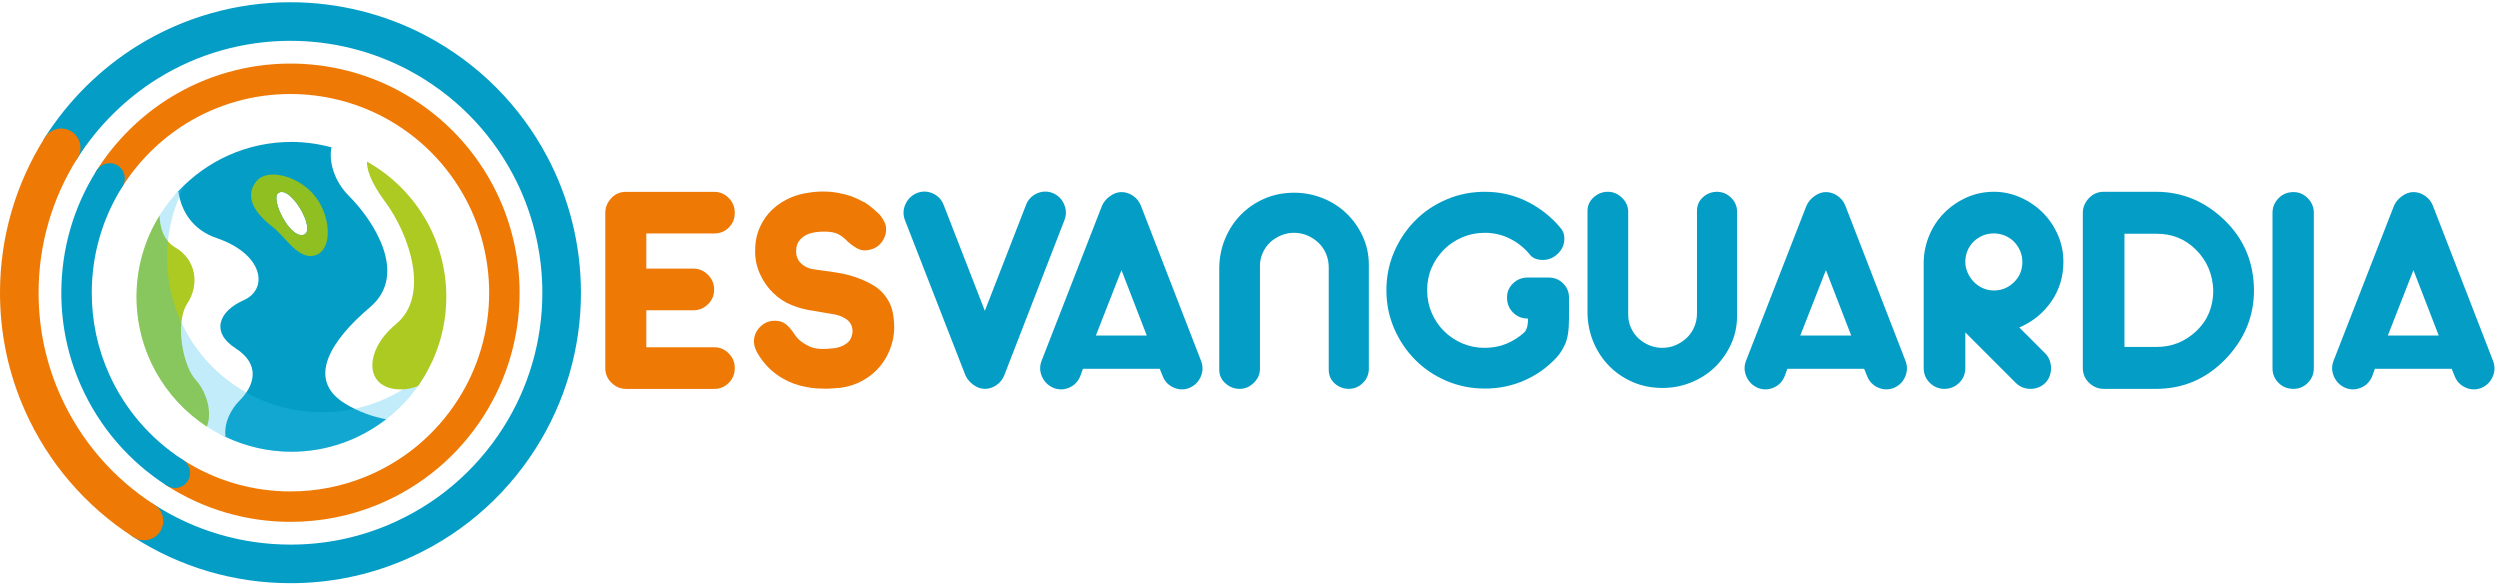 <?xml version="1.0" encoding="UTF-8" standalone="no"?><!DOCTYPE svg PUBLIC "-//W3C//DTD SVG 1.1//EN" "http://www.w3.org/Graphics/SVG/1.1/DTD/svg11.dtd"><svg width="100%" height="100%" viewBox="0 0 475 111" version="1.1" xmlns="http://www.w3.org/2000/svg" xmlns:xlink="http://www.w3.org/1999/xlink" xml:space="preserve" xmlns:serif="http://www.serif.com/" style="fill-rule:evenodd;clip-rule:evenodd;stroke-linejoin:round;stroke-miterlimit:2;"><g><g><rect x="0.002" y="0" width="474.075" height="110.71" style="fill:none;"/></g><g><g id="g3692"><g id="path3700"><path d="M30.831,72.63c-0.458,-0.688 -0.89,-1.392 -1.287,-2.117c0.397,0.725 0.829,1.429 1.287,2.117" style="fill:#039dc6;fill-rule:nonzero;"/></g><g id="path3704"><path d="M29.544,70.513c-0.08,-0.143 -0.147,-0.295 -0.223,-0.437c0.076,0.142 0.143,0.294 0.223,0.437" style="fill:#039dc6;fill-rule:nonzero;"/></g><g id="path3708"><path d="M31.264,73.252c-0.144,-0.204 -0.295,-0.411 -0.433,-0.622c0.138,0.211 0.289,0.418 0.433,0.622" style="fill:#039dc6;fill-rule:nonzero;"/></g><g id="path3712"><path d="M32.361,74.72c-0.38,-0.476 -0.748,-0.966 -1.096,-1.468c0.35,0.502 0.716,0.992 1.096,1.468" style="fill:#039dc6;fill-rule:nonzero;"/></g><g id="path3716"><path d="M27.405,65.538c-0.06,-0.173 -0.122,-0.34 -0.177,-0.514c0.055,0.174 0.117,0.341 0.177,0.514" style="fill:#039dc6;fill-rule:nonzero;"/></g><g id="path3720"><path d="M26.587,62.53c-0.046,-0.217 -0.08,-0.436 -0.12,-0.652c0.04,0.216 0.074,0.435 0.12,0.652" style="fill:#039dc6;fill-rule:nonzero;"/></g><g id="path3724"><path d="M32.867,75.345c-0.174,-0.203 -0.34,-0.416 -0.507,-0.627c0.168,0.211 0.333,0.424 0.507,0.627" style="fill:#039dc6;fill-rule:nonzero;"/></g><g id="path3728"><path d="M28.419,68.204c-0.104,-0.243 -0.208,-0.487 -0.307,-0.732c0.099,0.245 0.203,0.489 0.307,0.732" style="fill:#039dc6;fill-rule:nonzero;"/></g><g id="path3732"><path d="M29.321,70.076c-0.322,-0.61 -0.624,-1.238 -0.904,-1.872c0.28,0.634 0.582,1.26 0.904,1.872" style="fill:#039dc6;fill-rule:nonzero;"/></g><g id="path3736"><path d="M28.111,67.472c-0.258,-0.636 -0.492,-1.282 -0.706,-1.934c0.214,0.652 0.448,1.298 0.706,1.934" style="fill:#039dc6;fill-rule:nonzero;"/></g><g id="path3740"><path d="M27.228,65.024c-0.249,-0.818 -0.461,-1.65 -0.64,-2.494c0.179,0.844 0.391,1.676 0.64,2.494" style="fill:#039dc6;fill-rule:nonzero;"/></g><g id="path3744"><path d="M41.785,82.489c-0.201,-0.105 -0.406,-0.201 -0.604,-0.309c0.198,0.108 0.403,0.204 0.604,0.309" style="fill:#039dc6;fill-rule:nonzero;"/></g><g id="path3748"><path d="M34.511,77.157c-0.576,-0.579 -1.12,-1.187 -1.643,-1.811c0.523,0.624 1.067,1.232 1.643,1.811" style="fill:#039dc6;fill-rule:nonzero;"/></g><g id="path3752"><path d="M41.181,82.178c-0.717,-0.397 -1.416,-0.822 -2.097,-1.274c0.681,0.452 1.38,0.877 2.097,1.274" style="fill:#039dc6;fill-rule:nonzero;"/></g><g id="path3756"><path d="M42.848,83.034c-0.001,-0.01 -0,-0.024 -0.001,-0.033c-0.355,-0.169 -0.712,-0.331 -1.062,-0.512c0.355,0.185 0.702,0.376 1.063,0.545" style="fill:#039dc6;fill-rule:nonzero;"/></g><g id="path3760"><path d="M39.083,80.904c-0.198,-0.131 -0.39,-0.276 -0.583,-0.415c0.193,0.139 0.385,0.284 0.583,0.415" style="fill:#039dc6;fill-rule:nonzero;"/></g><g id="path3764"><path d="M36.368,78.852c-0.536,-0.454 -1.057,-0.926 -1.559,-1.416c0.502,0.49 1.023,0.962 1.559,1.416" style="fill:#039dc6;fill-rule:nonzero;"/></g><g id="path3768"><path d="M34.809,77.436c-0.1,-0.096 -0.202,-0.183 -0.3,-0.279c0.098,0.096 0.2,0.183 0.3,0.279" style="fill:#039dc6;fill-rule:nonzero;"/></g><g id="path3772"><path d="M37.024,79.386c-0.221,-0.174 -0.441,-0.352 -0.655,-0.533c0.214,0.181 0.434,0.359 0.655,0.533" style="fill:#039dc6;fill-rule:nonzero;"/></g><g id="path3776"><path d="M38.501,80.49c-0.506,-0.352 -0.998,-0.72 -1.477,-1.104c0.48,0.384 0.971,0.752 1.477,1.104" style="fill:#039dc6;fill-rule:nonzero;"/></g><g id="path3780"><path d="M30.044,41.454c0.233,-0.396 0.463,-0.792 0.715,-1.176c-0.252,0.384 -0.482,0.78 -0.715,1.176" style="fill:#039dc6;fill-rule:nonzero;"/></g><g id="path3784"><path d="M30.759,40.278c0.258,-0.393 0.538,-0.774 0.814,-1.156c-0.277,0.382 -0.556,0.76 -0.814,1.156" style="fill:#039dc6;fill-rule:nonzero;"/></g><g id="path3788"><path d="M28.16,45.185c0.175,-0.419 0.375,-0.828 0.571,-1.237c-0.196,0.409 -0.396,0.816 -0.571,1.237" style="fill:#039dc6;fill-rule:nonzero;"/></g><g id="path3792"><path d="M28.731,43.949c0.198,-0.432 0.394,-0.864 0.616,-1.284c-0.222,0.42 -0.418,0.852 -0.616,1.284" style="fill:#039dc6;fill-rule:nonzero;"/></g><g id="path3796"><path d="M31.575,39.122c0.264,-0.364 0.526,-0.729 0.805,-1.078c-0.279,0.349 -0.539,0.714 -0.805,1.078" style="fill:#039dc6;fill-rule:nonzero;"/></g><g id="path3800"><path d="M29.347,42.665c0.218,-0.412 0.462,-0.809 0.697,-1.209c-0.235,0.4 -0.479,0.797 -0.697,1.209" style="fill:#039dc6;fill-rule:nonzero;"/></g><g id="path3804"><path d="M32.38,38.045c0.299,-0.369 0.609,-0.724 0.923,-1.079c-0.314,0.355 -0.624,0.71 -0.923,1.079" style="fill:#039dc6;fill-rule:nonzero;"/></g><g id="path3808"><path d="M76.569,36.016c0.367,0.38 0.721,0.773 1.068,1.174c-0.347,-0.401 -0.701,-0.794 -1.068,-1.174" style="fill:#039dc6;fill-rule:nonzero;"/></g><g id="path3812"><path d="M75.812,35.252c0.257,0.249 0.508,0.504 0.756,0.764c-0.248,-0.26 -0.499,-0.515 -0.756,-0.764" style="fill:#039dc6;fill-rule:nonzero;"/></g><g id="path3816"><path d="M73.845,33.504c0.264,0.214 0.516,0.442 0.772,0.661c-0.256,-0.219 -0.508,-0.447 -0.772,-0.661" style="fill:#039dc6;fill-rule:nonzero;"/></g><g id="path3820"><path d="M74.617,34.165c0.408,0.355 0.807,0.713 1.195,1.087c-0.388,-0.374 -0.787,-0.732 -1.195,-1.087" style="fill:#039dc6;fill-rule:nonzero;"/></g><g id="path3824"><path d="M79.35,39.378c0.175,0.243 0.355,0.479 0.523,0.73c-0.168,-0.251 -0.348,-0.487 -0.523,-0.73" style="fill:#039dc6;fill-rule:nonzero;"/></g><g id="path3828"><path d="M81.22,42.324c0.07,0.133 0.129,0.27 0.197,0.401c-0.068,-0.132 -0.127,-0.268 -0.197,-0.401" style="fill:#039dc6;fill-rule:nonzero;"/></g><g id="path3832"><path d="M79.872,40.108c0.477,0.717 0.93,1.456 1.348,2.216c-0.418,-0.76 -0.871,-1.499 -1.348,-2.216" style="fill:#039dc6;fill-rule:nonzero;"/></g><g id="path3836"><path d="M71.741,31.941c0.198,0.135 0.383,0.284 0.58,0.421c-0.197,-0.137 -0.382,-0.286 -0.58,-0.421" style="fill:#039dc6;fill-rule:nonzero;"/></g><g id="path3840"><path d="M78.312,37.993c0.364,0.449 0.704,0.913 1.037,1.385c-0.333,-0.472 -0.673,-0.936 -1.037,-1.385" style="fill:#039dc6;fill-rule:nonzero;"/></g><g id="path3844"><path d="M77.636,37.19c0.229,0.266 0.458,0.528 0.676,0.803c-0.218,-0.275 -0.447,-0.537 -0.676,-0.803" style="fill:#039dc6;fill-rule:nonzero;"/></g><g id="path3848"><path d="M73.388,79.664c0.096,-0.075 0.179,-0.163 0.275,-0.239c-0.102,0.081 -0.207,0.152 -0.31,0.232c0.011,-0 0.024,0.005 0.035,0.007" style="fill:#039dc6;fill-rule:nonzero;"/></g><g id="path3852"><path d="M69.536,30.602c0.753,0.415 1.489,0.86 2.204,1.339c-0.715,-0.479 -1.451,-0.924 -2.204,-1.339" style="fill:#039dc6;fill-rule:nonzero;"/></g><g id="path3856"><path d="M62.983,27.961c-0.002,0.011 -0.002,0.023 -0.004,0.033c0.212,0.058 0.429,0.103 0.64,0.164c-0.212,-0.061 -0.419,-0.14 -0.636,-0.197" style="fill:#039dc6;fill-rule:nonzero;"/></g><g id="path3860"><path d="M75.98,77.384c-0.194,0.192 -0.402,0.364 -0.599,0.548c0.197,-0.187 0.405,-0.356 0.599,-0.548" style="fill:#039dc6;fill-rule:nonzero;"/></g><g id="path3864"><path d="M63.619,28.16c0.344,0.101 0.681,0.206 1.017,0.317c-0.336,-0.111 -0.673,-0.216 -1.017,-0.317" style="fill:#039dc6;fill-rule:nonzero;"/></g><g id="path3868"><path d="M75.381,77.932c-0.556,0.517 -1.125,1.021 -1.718,1.493c0.594,-0.472 1.162,-0.976 1.718,-1.493" style="fill:#039dc6;fill-rule:nonzero;"/></g><g id="path3872"><path d="M81.418,42.725c0.34,0.648 0.664,1.309 0.958,1.984c-0.294,-0.675 -0.618,-1.336 -0.958,-1.984" style="fill:#039dc6;fill-rule:nonzero;"/></g><g id="path3876"><path d="M68.768,30.213c0.255,0.132 0.516,0.251 0.768,0.389c-0.252,-0.138 -0.513,-0.257 -0.768,-0.389" style="fill:#039dc6;fill-rule:nonzero;"/></g><g id="path3880"><path d="M67.155,29.437c0.548,0.24 1.081,0.505 1.613,0.776c-0.532,-0.271 -1.065,-0.536 -1.613,-0.776" style="fill:#039dc6;fill-rule:nonzero;"/></g><g id="path3884"><path d="M64.636,28.477c0.527,0.175 1.045,0.367 1.559,0.571c-0.514,-0.204 -1.031,-0.396 -1.559,-0.571" style="fill:#039dc6;fill-rule:nonzero;"/></g><g id="path3888"><path d="M66.195,29.048c0.322,0.128 0.644,0.25 0.961,0.389c-0.317,-0.139 -0.639,-0.261 -0.961,-0.389" style="fill:#039dc6;fill-rule:nonzero;"/></g><g id="path3892"><path d="M72.32,32.362c0.52,0.368 1.032,0.743 1.525,1.14c-0.493,-0.398 -1.005,-0.772 -1.525,-1.14" style="fill:#039dc6;fill-rule:nonzero;"/></g><g id="path3896"><path d="M84.064,62.856c-0.087,0.386 -0.194,0.762 -0.296,1.144c0.102,-0.382 0.209,-0.758 0.296,-1.144" style="fill:#039dc6;fill-rule:nonzero;"/></g><g id="path3900"><path d="M82.778,67.05c-0.246,0.631 -0.514,1.248 -0.802,1.858c0.288,-0.61 0.556,-1.227 0.802,-1.858" style="fill:#039dc6;fill-rule:nonzero;"/></g><g id="path3904"><path d="M83.768,64c-0.172,0.65 -0.364,1.297 -0.583,1.932c0.219,-0.635 0.411,-1.278 0.583,-1.932" style="fill:#039dc6;fill-rule:nonzero;"/></g><g id="path3908"><path d="M81.492,69.913c-0.338,0.652 -0.711,1.287 -1.096,1.911c0.385,-0.624 0.758,-1.259 1.096,-1.911" style="fill:#039dc6;fill-rule:nonzero;"/></g><g id="path3912"><path d="M83.186,65.933c-0.128,0.375 -0.265,0.749 -0.408,1.117c0.143,-0.368 0.279,-0.742 0.408,-1.117" style="fill:#039dc6;fill-rule:nonzero;"/></g><g id="path3916"><path d="M81.976,68.906c-0.159,0.339 -0.312,0.676 -0.484,1.007c0.172,-0.331 0.325,-0.668 0.484,-1.007" style="fill:#039dc6;fill-rule:nonzero;"/></g><g id="path3920"><path d="M80.396,71.824c-0.158,0.254 -0.302,0.518 -0.466,0.77c0.164,-0.252 0.308,-0.516 0.466,-0.77" style="fill:#039dc6;fill-rule:nonzero;"/></g><g id="path3924"><path d="M79.93,72.594c-1.148,1.732 -2.472,3.342 -3.95,4.79c1.478,-1.45 2.802,-3.058 3.95,-4.79" style="fill:#039dc6;fill-rule:nonzero;"/></g><g id="path3928"><path d="M57.684,44.612c-2.583,0.805 -6.317,-6.74 -4.839,-7.906c2.256,-1.772 7.419,7.099 4.839,7.906m12.616,13.761c7.428,-6.284 0.571,-16.572 -4,-21.143c-2.853,-2.85 -3.851,-6.592 -3.32,-9.236c-2.431,-0.649 -4.976,-1.029 -7.612,-1.029c-8.487,0 -16.111,3.612 -21.483,9.357c0.499,3.618 2.576,7.311 7.27,8.908c8.949,3.051 9.902,9.715 5.141,11.808c-4.763,2.099 -6.285,6.1 -1.523,9.15c4.76,3.046 3.618,7.046 0.762,9.9c-1.603,1.606 -3.023,4.166 -2.688,6.912c3.804,1.792 8.037,2.825 12.521,2.825c6.783,-0 13.011,-2.317 17.985,-6.169c-2.378,-0.448 -5.109,-1.328 -7.817,-2.991c-7.428,-4.573 -2.664,-12.004 4.764,-18.292" style="fill:#039dc6;fill-rule:nonzero;"/></g><g id="path3932"><path d="M82.374,44.709c0.124,0.287 0.23,0.581 0.343,0.869c-0.113,-0.29 -0.219,-0.582 -0.343,-0.869" style="fill:#039dc6;fill-rule:nonzero;"/></g><g id="path3936"><path d="M84.046,49.87c0.078,0.335 0.15,0.666 0.215,1.003c-0.065,-0.337 -0.137,-0.668 -0.215,-1.003" style="fill:#039dc6;fill-rule:nonzero;"/></g><g id="path3940"><path d="M84.449,60.696c-0.107,0.726 -0.227,1.449 -0.385,2.16c0.158,-0.711 0.278,-1.434 0.385,-2.16" style="fill:#039dc6;fill-rule:nonzero;"/></g><g id="path3944"><path d="M83.321,47.221c0.105,0.325 0.201,0.655 0.3,0.984c-0.099,-0.329 -0.195,-0.659 -0.3,-0.984" style="fill:#039dc6;fill-rule:nonzero;"/></g><g id="path3948"><path d="M82.717,45.578c0.213,0.54 0.42,1.086 0.604,1.643c-0.184,-0.557 -0.387,-1.103 -0.604,-1.643" style="fill:#039dc6;fill-rule:nonzero;"/></g><g id="path3952"><path d="M84.261,50.873c0.116,0.607 0.203,1.223 0.281,1.843c-0.078,-0.62 -0.165,-1.236 -0.281,-1.843" style="fill:#039dc6;fill-rule:nonzero;"/></g><g id="path3956"><path d="M83.621,48.206c0.156,0.55 0.297,1.102 0.425,1.664c-0.128,-0.562 -0.269,-1.114 -0.425,-1.664" style="fill:#039dc6;fill-rule:nonzero;"/></g><g id="path3960"><path d="M84.606,59.672c-0.04,0.346 -0.108,0.682 -0.157,1.024c0.049,-0.342 0.117,-0.678 0.157,-1.024" style="fill:#039dc6;fill-rule:nonzero;"/></g><g id="path3964"><path d="M84.798,56.396c0,1.109 -0.073,2.197 -0.192,3.276c0.119,-1.079 0.192,-2.167 0.192,-3.276" style="fill:#039dc6;fill-rule:nonzero;"/></g><g id="path3968"><path d="M84.542,52.716c0.038,0.298 0.086,0.588 0.115,0.886c-0.029,-0.298 -0.077,-0.588 -0.115,-0.886" style="fill:#039dc6;fill-rule:nonzero;"/></g><g id="path3972"><path d="M84.657,53.602c0.087,0.92 0.14,1.852 0.14,2.795c0,-0.943 -0.053,-1.873 -0.14,-2.795" style="fill:#039dc6;fill-rule:nonzero;"/></g><g id="path3976"><path d="M33.88,36.289c-0.203,0.216 -0.381,0.453 -0.577,0.677c0.19,-0.218 0.384,-0.432 0.582,-0.644c-0.001,-0.01 -0.004,-0.022 -0.005,-0.033" style="fill:#039dc6;fill-rule:nonzero;"/></g><g id="path3980"><path d="M27.641,46.598c0.17,-0.472 0.327,-0.95 0.519,-1.413c-0.192,0.463 -0.348,0.941 -0.519,1.413" style="fill:#039dc6;fill-rule:nonzero;"/></g><g id="path3984"><path d="M26.075,59.092c-0.082,-0.89 -0.138,-1.787 -0.138,-2.695c0,0.908 0.056,1.805 0.138,2.695" style="fill:#039dc6;fill-rule:nonzero;"/></g><g id="path3988"><path d="M26.468,61.878c-0.128,-0.668 -0.231,-1.344 -0.309,-2.026c0.078,0.682 0.181,1.358 0.309,2.026" style="fill:#039dc6;fill-rule:nonzero;"/></g><g id="path3992"><path d="M26.085,53.449c0.034,-0.333 0.102,-0.659 0.143,-0.988c-0.041,0.329 -0.109,0.655 -0.143,0.988" style="fill:#039dc6;fill-rule:nonzero;"/></g><g id="path3996"><path d="M26.157,59.852c-0.03,-0.255 -0.061,-0.506 -0.082,-0.76c0.021,0.254 0.052,0.505 0.082,0.76" style="fill:#039dc6;fill-rule:nonzero;"/></g><g id="path4000"><path d="M25.937,56.396c0,-0.995 0.052,-1.979 0.148,-2.948c-0.096,0.969 -0.148,1.953 -0.148,2.948" style="fill:#039dc6;fill-rule:nonzero;"/></g><g id="path4004"><path d="M27.212,47.832c0.128,-0.419 0.287,-0.823 0.429,-1.234c-0.142,0.411 -0.301,0.815 -0.429,1.234" style="fill:#039dc6;fill-rule:nonzero;"/></g><g id="path4008"><path d="M26.229,52.46c0.086,-0.627 0.163,-1.256 0.288,-1.868c-0.125,0.612 -0.202,1.241 -0.288,1.868" style="fill:#039dc6;fill-rule:nonzero;"/></g><g id="path4012"><path d="M26.807,49.417c0.128,-0.531 0.249,-1.067 0.406,-1.585c-0.157,0.518 -0.278,1.054 -0.406,1.585" style="fill:#039dc6;fill-rule:nonzero;"/></g><g id="path4016"><path d="M26.517,50.592c0.079,-0.398 0.194,-0.783 0.29,-1.175c-0.096,0.392 -0.211,0.777 -0.29,1.175" style="fill:#039dc6;fill-rule:nonzero;"/></g><g id="path4020"><path d="M39.316,81.062c1.195,-3.208 -0.461,-7.098 -2.117,-8.868c-2.42,-2.577 -4.035,-10.806 -1.615,-14.517c2.421,-3.708 1.615,-8.387 -2.259,-10.645c-2.458,-1.436 -2.966,-4.232 -3.006,-6.09c-2.775,4.492 -4.382,9.784 -4.382,15.454c0,10.326 5.326,19.416 13.379,24.666" style="fill:#acca22;fill-rule:nonzero;"/></g><g id="path4024"><path d="M57.684,44.612c-2.583,0.805 -6.317,-6.74 -4.839,-7.906c2.256,-1.772 7.419,7.099 4.839,7.906m2.139,-7.382c-3.05,-3.809 -8.974,-5.348 -11.048,-2.858c-2.859,3.43 0.57,6.857 3.048,8.764c2.476,1.902 4.95,6.478 8.188,5.333c3.238,-1.144 2.861,-7.431 -0.188,-11.239" style="fill:#8fbf21;fill-rule:nonzero;"/></g><g><g id="g4026"><g><path d="M61.176,78.326c-16.255,0 -29.429,-13.177 -29.429,-29.429c-0,-5.076 1.281,-9.847 3.541,-14.016c-5.751,5.372 -9.351,13.024 -9.351,21.516c0,16.255 13.175,29.429 29.431,29.429c11.181,0 20.902,-6.237 25.886,-15.416c-5.258,4.908 -12.318,7.916 -20.078,7.916" style="fill:#34beeb;fill-opacity:0.3;fill-rule:nonzero;"/></g></g></g><g id="path4044"><path d="M69.732,30.708c-0.047,1.177 0.417,3.556 3.436,7.613c4.677,6.292 8.548,17.907 2.096,23.229c-6.449,5.324 -5.967,12.742 1.29,12.419c0.956,-0.041 1.922,-0.257 2.872,-0.629c3.384,-4.79 5.372,-10.634 5.372,-16.943c0,-11.04 -6.076,-20.655 -15.066,-25.689" style="fill:#acca22;fill-rule:nonzero;"/></g><g id="path4048"><path d="M190.812,71.306c-0.314,0.784 -0.811,1.41 -1.494,1.875c-0.685,0.471 -1.417,0.705 -2.197,0.705c-0.744,0 -1.465,-0.254 -2.169,-0.762c-0.704,-0.508 -1.212,-1.114 -1.523,-1.818l-11.487,-29.473c-0.39,-1.016 -0.361,-2.024 0.087,-3.02c0.451,-0.996 1.183,-1.708 2.199,-2.14c1.016,-0.388 2.021,-0.36 3.017,0.089c0.997,0.45 1.689,1.202 2.081,2.256l7.795,20.043l7.792,-20.043c0.391,-1.054 1.087,-1.806 2.083,-2.256c0.996,-0.449 2.001,-0.477 3.016,-0.089c1.016,0.432 1.738,1.144 2.169,2.14c0.429,0.996 0.448,2.004 0.057,3.02l-11.426,29.473Z" style="fill:#039dc6;fill-rule:nonzero;"/></g><g id="path4052"><path d="M208.216,63.746l9.67,0l-4.805,-12.421l-4.865,12.421Zm19.982,4.807c0.391,1.016 0.373,2.021 -0.057,3.019c-0.431,0.994 -1.154,1.708 -2.17,2.138c-1.014,0.39 -2.019,0.362 -3.015,-0.089c-0.996,-0.448 -1.692,-1.2 -2.082,-2.255l-0.526,-1.289l-14.592,-0l-0.468,1.289c-0.392,1.055 -1.084,1.807 -2.083,2.255c-0.996,0.451 -2.001,0.479 -3.017,0.089c-1.016,-0.43 -1.748,-1.144 -2.198,-2.138c-0.448,-0.998 -0.477,-2.003 -0.088,-3.019l11.487,-29.475c0.312,-0.705 0.82,-1.31 1.523,-1.818c0.705,-0.508 1.425,-0.762 2.169,-0.762c0.781,0 1.513,0.235 2.197,0.704c0.684,0.467 1.182,1.095 1.494,1.876l11.426,29.475Z" style="fill:#039dc6;fill-rule:nonzero;"/></g><g id="path4056"><path d="M245.895,36.616c1.875,-0 3.672,0.341 5.394,1.025c1.717,0.683 3.222,1.641 4.512,2.872c1.288,1.231 2.322,2.685 3.105,4.364c0.781,1.681 1.171,3.499 1.171,5.449l-0,19.751c-0,1.015 -0.36,1.896 -1.084,2.637c-0.723,0.743 -1.611,1.134 -2.667,1.171c-1.053,-0 -1.961,-0.341 -2.724,-1.025c-0.761,-0.683 -1.143,-1.554 -1.143,-2.607l0,-19.456c0,-0.899 -0.166,-1.748 -0.497,-2.549c-0.332,-0.802 -0.803,-1.495 -1.408,-2.08c-0.605,-0.586 -1.308,-1.056 -2.109,-1.41c-0.8,-0.348 -1.671,-0.525 -2.607,-0.525c-0.859,-0 -1.681,0.167 -2.463,0.5c-0.781,0.331 -1.464,0.771 -2.05,1.317c-0.584,0.547 -1.055,1.211 -1.406,1.992c-0.352,0.783 -0.528,1.602 -0.528,2.462l0,19.573c0,1.015 -0.39,1.903 -1.173,2.665c-0.78,0.762 -1.679,1.143 -2.693,1.143c-1.018,-0 -1.916,-0.352 -2.696,-1.053c-0.784,-0.704 -1.172,-1.564 -1.172,-2.579l-0,-19.456c0.04,-1.955 0.418,-3.789 1.142,-5.508c0.723,-1.72 1.719,-3.223 2.988,-4.515c1.27,-1.288 2.764,-2.302 4.483,-3.045c1.72,-0.743 3.596,-1.113 5.625,-1.113" style="fill:#039dc6;fill-rule:nonzero;"/></g><g id="path4060"><path d="M263.418,55.134c0,-2.58 0.488,-5 1.465,-7.268c0.978,-2.262 2.306,-4.248 3.986,-5.948c1.678,-1.7 3.661,-3.037 5.948,-4.013c2.285,-0.976 4.717,-1.465 7.296,-1.465c2.929,-0 5.644,0.634 8.144,1.904c2.5,1.27 4.609,2.96 6.329,5.07c0.431,0.507 0.645,1.152 0.645,1.932c0,1.095 -0.41,2.042 -1.23,2.844c-0.822,0.802 -1.778,1.2 -2.871,1.2c-1.017,0 -1.797,-0.292 -2.345,-0.878c-1.016,-1.291 -2.276,-2.326 -3.78,-3.106c-1.504,-0.781 -3.135,-1.173 -4.892,-1.173c-1.523,-0 -2.95,0.284 -4.279,0.852c-1.328,0.565 -2.491,1.347 -3.487,2.341c-0.996,0.998 -1.778,2.151 -2.344,3.458c-0.566,1.31 -0.848,2.726 -0.848,4.25c0,1.523 0.282,2.95 0.848,4.276c0.566,1.328 1.348,2.492 2.344,3.487c0.996,0.997 2.159,1.779 3.487,2.345c1.329,0.567 2.756,0.85 4.279,0.85c1.485,-0 2.86,-0.263 4.13,-0.791c1.27,-0.528 2.412,-1.26 3.428,-2.197c0.471,-0.587 0.684,-1.446 0.646,-2.579c-1.135,-0 -2.08,-0.38 -2.842,-1.143c-0.762,-0.761 -1.142,-1.709 -1.142,-2.842c-0,-1.054 0.38,-1.952 1.142,-2.695c0.762,-0.741 1.707,-1.115 2.842,-1.115l3.866,0c1.134,0 2.072,0.374 2.815,1.115c0.74,0.743 1.113,1.641 1.113,2.695l0,3.985c0,2.227 -0.265,3.888 -0.792,4.981c-0.526,1.094 -1.084,1.934 -1.669,2.52c-1.72,1.838 -3.743,3.262 -6.065,4.278c-2.326,1.017 -4.816,1.524 -7.472,1.524c-2.579,-0 -5.011,-0.488 -7.296,-1.464c-2.287,-0.979 -4.27,-2.315 -5.948,-4.016c-1.68,-1.7 -3.008,-3.683 -3.986,-5.948c-0.977,-2.264 -1.465,-4.687 -1.465,-7.266" style="fill:#039dc6;fill-rule:nonzero;"/></g><g id="path4064"><path d="M315.863,73.709c-2.029,-0 -3.905,-0.369 -5.625,-1.112c-1.719,-0.743 -3.213,-1.76 -4.483,-3.049c-1.269,-1.288 -2.265,-2.792 -2.988,-4.511c-0.724,-1.719 -1.102,-3.556 -1.142,-5.511l-0,-19.453c-0,-1.016 0.388,-1.875 1.172,-2.579c0.78,-0.704 1.678,-1.056 2.696,-1.056c1.014,0 1.913,0.382 2.693,1.143c0.783,0.763 1.173,1.652 1.173,2.667l0,19.573c0,0.86 0.176,1.68 0.528,2.461c0.351,0.782 0.822,1.446 1.406,1.992c0.586,0.547 1.269,0.987 2.05,1.319c0.782,0.332 1.604,0.497 2.463,0.497c0.936,0 1.807,-0.176 2.607,-0.526c0.801,-0.352 1.504,-0.822 2.109,-1.407c0.605,-0.587 1.076,-1.279 1.408,-2.081c0.331,-0.799 0.497,-1.648 0.497,-2.55l0,-19.453c0,-1.056 0.382,-1.924 1.143,-2.609c0.763,-0.683 1.671,-1.026 2.724,-1.026c1.056,0.04 1.944,0.431 2.667,1.174c0.724,0.741 1.084,1.621 1.084,2.636l-0,19.748c-0,1.954 -0.39,3.772 -1.171,5.45c-0.783,1.68 -1.817,3.135 -3.105,4.367c-1.29,1.231 -2.795,2.188 -4.512,2.869c-1.722,0.686 -3.519,1.027 -5.394,1.027" style="fill:#039dc6;fill-rule:nonzero;"/></g><g id="path4068"><path d="M342.059,63.746l9.67,0l-4.804,-12.421l-4.866,12.421Zm19.983,4.807c0.391,1.016 0.372,2.021 -0.057,3.019c-0.431,0.994 -1.154,1.708 -2.17,2.138c-1.014,0.39 -2.02,0.362 -3.016,-0.089c-0.996,-0.448 -1.692,-1.2 -2.082,-2.255l-0.526,-1.289l-14.592,-0l-0.469,1.289c-0.392,1.055 -1.084,1.807 -2.081,2.255c-0.996,0.451 -2.002,0.479 -3.018,0.089c-1.016,-0.43 -1.748,-1.144 -2.198,-2.138c-0.448,-0.998 -0.478,-2.003 -0.087,-3.019l11.487,-29.475c0.31,-0.705 0.818,-1.31 1.522,-1.818c0.704,-0.508 1.426,-0.762 2.17,-0.762c0.78,0 1.512,0.235 2.197,0.704c0.683,0.467 1.18,1.095 1.493,1.876l11.427,29.475Z" style="fill:#039dc6;fill-rule:nonzero;"/></g><g id="path4072"><path d="M378.859,44.35c-0.781,0 -1.493,0.139 -2.139,0.41c-0.645,0.276 -1.221,0.656 -1.728,1.142c-0.508,0.49 -0.899,1.066 -1.171,1.731c-0.275,0.664 -0.412,1.368 -0.412,2.111c-0,0.7 0.146,1.385 0.44,2.049c0.294,0.665 0.682,1.251 1.173,1.757c0.488,0.508 1.062,0.91 1.728,1.202c0.662,0.293 1.366,0.44 2.109,0.44c1.444,-0 2.704,-0.518 3.78,-1.554c1.075,-1.036 1.612,-2.333 1.612,-3.894c0,-0.743 -0.147,-1.447 -0.439,-2.111c-0.294,-0.665 -0.685,-1.241 -1.173,-1.731c-0.488,-0.486 -1.065,-0.866 -1.728,-1.142c-0.665,-0.271 -1.349,-0.41 -2.052,-0.41m9.729,22.798c0.388,0.39 0.672,0.829 0.85,1.317c0.173,0.489 0.262,0.987 0.262,1.495c0,0.508 -0.089,1.005 -0.262,1.494c-0.178,0.487 -0.462,0.927 -0.85,1.318c-0.782,0.742 -1.71,1.113 -2.784,1.113c-1.076,-0 -2.002,-0.371 -2.784,-1.113l-9.611,-9.61l-0,6.739c-0,1.133 -0.391,2.08 -1.171,2.841c-0.783,0.762 -1.72,1.143 -2.813,1.143c-1.055,-0 -1.974,-0.381 -2.755,-1.143c-0.783,-0.761 -1.172,-1.708 -1.172,-2.841l-0,-20.157c0.04,-1.76 0.4,-3.451 1.085,-5.071c0.683,-1.62 1.631,-3.039 2.842,-4.247c1.21,-1.213 2.617,-2.178 4.218,-2.902c1.603,-0.723 3.341,-1.086 5.216,-1.086c1.719,0 3.379,0.354 4.98,1.056c1.603,0.704 3.008,1.651 4.22,2.842c1.212,1.192 2.177,2.6 2.901,4.22c0.723,1.622 1.084,3.35 1.084,5.188c0,2.81 -0.762,5.321 -2.285,7.528c-1.523,2.209 -3.556,3.86 -6.095,4.952l4.924,4.924Z" style="fill:#039dc6;fill-rule:nonzero;"/></g><g id="path4076"><path d="M403.646,44.41l-0,21.506l5.977,-0c2.932,0.038 5.48,-0.958 7.648,-2.987c2.169,-2.032 3.251,-4.632 3.251,-7.795c-0.116,-3.049 -1.21,-5.606 -3.28,-7.677c-2.07,-2.071 -4.611,-3.085 -7.619,-3.047l-5.977,0Zm5.977,-7.972c4.961,0 9.299,1.788 13.009,5.363c3.712,3.576 5.587,8.021 5.624,13.333c0,5.002 -1.813,9.375 -5.448,13.127c-3.633,3.749 -8.026,5.624 -13.185,5.624l-9.901,-0c-1.056,-0 -1.986,-0.381 -2.784,-1.143c-0.803,-0.761 -1.204,-1.708 -1.204,-2.841l-0,-29.475c-0,-1.016 0.382,-1.934 1.144,-2.757c0.761,-0.819 1.709,-1.231 2.844,-1.231l9.901,0Z" style="fill:#039dc6;fill-rule:nonzero;"/></g><g id="path4080"><path d="M435.76,36.498c1.054,0 1.962,0.391 2.724,1.171c0.763,0.784 1.142,1.701 1.142,2.757l-0,29.534c-0,1.094 -0.379,2.021 -1.142,2.782c-0.762,0.762 -1.67,1.144 -2.724,1.144c-1.134,0 -2.08,-0.382 -2.844,-1.144c-0.758,-0.761 -1.14,-1.688 -1.14,-2.782l0,-29.534c0,-1.056 0.382,-1.973 1.14,-2.757c0.764,-0.78 1.71,-1.171 2.844,-1.171" style="fill:#039dc6;fill-rule:nonzero;"/></g><g id="path4084"><path d="M453.691,63.746l9.668,0l-4.805,-12.421l-4.863,12.421Zm19.983,4.807c0.389,1.016 0.372,2.021 -0.06,3.019c-0.43,0.994 -1.151,1.708 -2.167,2.138c-1.015,0.39 -2.02,0.362 -3.017,-0.089c-0.995,-0.448 -1.692,-1.2 -2.082,-2.255l-0.528,-1.289l-14.59,-0l-0.47,1.289c-0.392,1.055 -1.082,1.807 -2.08,2.255c-0.998,0.451 -2.002,0.479 -3.017,0.089c-1.016,-0.43 -1.748,-1.144 -2.2,-2.138c-0.448,-0.998 -0.476,-2.003 -0.087,-3.019l11.488,-29.475c0.311,-0.705 0.819,-1.31 1.523,-1.818c0.704,-0.508 1.425,-0.762 2.167,-0.762c0.781,0 1.513,0.235 2.2,0.704c0.684,0.467 1.18,1.095 1.492,1.876l11.428,29.475Z" style="fill:#039dc6;fill-rule:nonzero;"/></g><g id="path4140"><path d="M93.652,35.198c-4.098,-7.71 -10.34,-13.949 -18.05,-18.048c-6.242,-3.32 -13.301,-5.073 -20.413,-5.073c-8.104,0 -16.014,2.244 -22.873,6.483c-5.595,3.464 -10.413,8.23 -13.935,13.789c-0.854,1.352 -0.454,3.139 0.896,3.992c1.347,0.853 3.134,0.453 3.988,-0.895c3.055,-4.825 7.239,-8.961 12.092,-11.968c5.944,-3.677 12.803,-5.618 19.832,-5.618c6.168,-0 12.291,1.521 17.7,4.394c6.685,3.555 12.103,8.974 15.656,15.66c2.876,5.412 4.396,11.532 4.396,17.702c0,7.197 -2.029,14.196 -5.873,20.237c-4.194,6.585 -10.206,11.651 -17.388,14.634c-4.593,1.914 -9.471,2.883 -14.491,2.883c-7.262,0 -14.314,-2.067 -20.396,-5.977c-1.34,-0.86 -3.128,-0.471 -3.993,0.872c-0.864,1.34 -0.476,3.129 0.868,3.99c7.012,4.514 15.147,6.896 23.521,6.896c5.788,0 11.411,-1.117 16.714,-3.322c8.283,-3.448 15.213,-9.279 20.042,-16.872c4.435,-6.972 6.78,-15.043 6.78,-23.341c0,-7.114 -1.756,-14.175 -5.073,-20.418" style="fill:#ee7905;fill-rule:nonzero;"/></g><g id="path4144"><path d="M33.228,92.719c-0.536,0 -1.073,-0.149 -1.56,-0.464c-7.157,-4.601 -12.772,-11.127 -16.237,-18.877c-2.508,-5.602 -3.779,-11.577 -3.779,-17.762c-0,-8.263 2.327,-16.311 6.729,-23.267c0.856,-1.348 2.639,-1.748 3.99,-0.895c1.348,0.859 1.749,2.643 0.894,3.992c-3.816,6.024 -5.829,13.002 -5.829,20.17c-0,5.364 1.099,10.546 3.269,15.401c3.008,6.721 7.883,12.383 14.09,16.377c1.345,0.862 1.736,2.656 0.868,3.996c-0.55,0.857 -1.483,1.329 -2.435,1.329" style="fill:#039dc6;fill-rule:nonzero;"/></g><g id="path4148"><path d="M103.946,29.734c-5.194,-9.776 -13.105,-17.684 -22.88,-22.88c-7.911,-4.208 -16.861,-6.429 -25.875,-6.429c-10.274,0 -20.302,2.843 -28.996,8.217c-7.092,4.391 -13.202,10.434 -17.666,17.48c-1.082,1.715 -0.576,3.978 1.136,5.06c1.71,1.082 3.974,0.576 5.058,-1.134c3.872,-6.116 9.173,-11.36 15.326,-15.171c7.536,-4.661 16.228,-7.123 25.142,-7.123c7.818,0 15.58,1.928 22.435,5.571c8.475,4.507 15.343,11.376 19.848,19.853c3.646,6.859 5.572,14.616 5.572,22.438c0,9.124 -2.572,17.997 -7.445,25.654c-5.315,8.348 -12.936,14.767 -22.04,18.551c-5.824,2.426 -12.006,3.653 -18.37,3.653c-9.208,0 -18.147,-2.619 -25.855,-7.573c-1.7,-1.092 -3.967,-0.602 -5.061,1.104c-1.099,1.696 -0.604,3.966 1.096,5.058c8.89,5.722 19.204,8.742 29.82,8.742c7.337,-0 14.464,-1.418 21.185,-4.214c10.502,-4.369 19.285,-11.76 25.408,-21.385c5.621,-8.84 8.593,-19.07 8.593,-29.59c0,-9.018 -2.223,-17.967 -6.431,-25.882" style="fill:#039dc6;fill-rule:nonzero;"/></g><g id="path4152"><path d="M27.351,102.65c-0.68,0 -1.362,-0.189 -1.979,-0.587c-9.072,-5.833 -16.189,-14.107 -20.581,-23.93c-3.182,-7.104 -4.791,-14.677 -4.791,-22.517c-0,-10.478 2.951,-20.675 8.531,-29.494c1.084,-1.709 3.344,-2.216 5.057,-1.134c1.708,1.088 2.216,3.35 1.135,5.06c-4.84,7.637 -7.392,16.481 -7.392,25.568c-0,6.798 1.393,13.369 4.146,19.522c3.812,8.52 9.991,15.699 17.859,20.763c1.705,1.092 2.2,3.368 1.1,5.062c-0.696,1.09 -1.88,1.687 -3.085,1.687" style="fill:#ee7905;fill-rule:nonzero;"/></g></g><g id="g4252"><g id="path4260"><path d="M135.684,65.98c1.097,-0 2.022,0.39 2.782,1.171c0.763,0.785 1.142,1.697 1.142,2.751c-0,1.134 -0.379,2.084 -1.142,2.847c-0.76,0.758 -1.685,1.143 -2.782,1.143l-16.757,-0c-1.016,-0 -1.921,-0.385 -2.722,-1.143c-0.803,-0.763 -1.201,-1.713 -1.201,-2.847l-0,-29.469c-0,-1.015 0.368,-1.933 1.114,-2.753c0.743,-0.821 1.678,-1.228 2.809,-1.228l16.757,-0c1.097,-0 2.022,0.391 2.782,1.173c0.763,0.777 1.142,1.718 1.142,2.808c-0,1.136 -0.379,2.071 -1.142,2.814c-0.76,0.741 -1.685,1.116 -2.782,1.116l-12.886,-0l0,6.676l8.961,-0c1.057,-0 1.973,0.391 2.756,1.171c0.78,0.783 1.169,1.718 1.169,2.811c-0,1.099 -0.389,2.025 -1.169,2.787c-0.783,0.758 -1.699,1.143 -2.756,1.143l-8.961,-0l0,7.029l12.886,-0Z" style="fill:#ee7905;fill-rule:nonzero;"/></g><g id="path4264"><path d="M158.594,66.152c0.938,-0.151 1.72,-0.474 2.344,-0.964c0.627,-0.488 0.976,-1.241 1.054,-2.255c-0.037,-0.935 -0.374,-1.65 -0.997,-2.139c-0.624,-0.491 -1.385,-0.829 -2.284,-1.026l-4.102,-0.702c-1.446,-0.194 -2.834,-0.558 -4.159,-1.086c-1.327,-0.528 -2.52,-1.302 -3.574,-2.344c-1.056,-1.031 -1.893,-2.254 -2.52,-3.658c-0.625,-1.405 -0.916,-2.89 -0.878,-4.454c0,-1.524 0.293,-2.961 0.878,-4.307c0.587,-1.348 1.397,-2.499 2.434,-3.455c1.031,-0.957 2.256,-1.73 3.66,-2.316c0.975,-0.392 2.013,-0.664 3.103,-0.819c0.902,-0.154 1.838,-0.235 2.813,-0.235c1.131,-0 2.15,0.097 3.047,0.292c1.601,0.273 3.089,0.8 4.455,1.584c0.662,0.232 1.755,1.075 3.28,2.519c0.196,0.234 0.398,0.528 0.616,0.879c0.213,0.349 0.379,0.699 0.498,1.055c0.232,1.052 0.054,2.049 -0.529,2.985c-0.585,0.937 -1.426,1.524 -2.52,1.759c-0.858,0.195 -1.602,0.127 -2.224,-0.204c-0.629,-0.333 -1.231,-0.753 -1.816,-1.261c-0.627,-0.664 -1.251,-1.164 -1.876,-1.494c-0.625,-0.333 -1.513,-0.496 -2.665,-0.496c-1.154,-0 -2.103,0.125 -2.843,0.38c-0.742,0.249 -1.347,0.655 -1.817,1.199c-0.467,0.549 -0.702,1.232 -0.702,2.056c-0.039,0.971 0.281,1.782 0.964,2.428c0.687,0.643 1.575,1.026 2.667,1.139l3.752,0.528c1.915,0.277 3.689,0.763 5.329,1.468c1.641,0.699 2.872,1.503 3.695,2.398c0.817,0.902 1.394,1.868 1.727,2.902c0.329,1.035 0.499,2.353 0.499,3.955c-0.04,1.449 -0.355,2.865 -0.938,4.247c-0.585,1.389 -1.397,2.597 -2.43,3.635c-1.039,1.034 -2.247,1.853 -3.635,2.463c-1.387,0.602 -2.841,0.923 -4.364,0.963l-0.937,0.058c-0.432,0.04 -0.862,0.04 -1.289,-0c-1.133,-0 -2.15,-0.098 -3.049,-0.293c-1.601,-0.272 -3.085,-0.796 -4.453,-1.58c-2.07,-1.172 -3.71,-2.816 -4.919,-4.922c-0.158,-0.273 -0.304,-0.603 -0.439,-0.994c-0.139,-0.393 -0.204,-0.76 -0.204,-1.115c0,-1.089 0.389,-2.03 1.17,-2.813c0.779,-0.782 1.719,-1.171 2.811,-1.171c0.859,0 1.562,0.221 2.109,0.673c0.549,0.45 1.035,1.008 1.465,1.671c0.469,0.781 1.076,1.407 1.814,1.876c0.745,0.467 1.359,0.773 1.849,0.909c0.486,0.135 1.023,0.214 1.611,0.232c0.585,0.017 1.422,-0.03 2.519,-0.15" style="fill:#ee7905;fill-rule:nonzero;"/></g></g></g></g></svg>